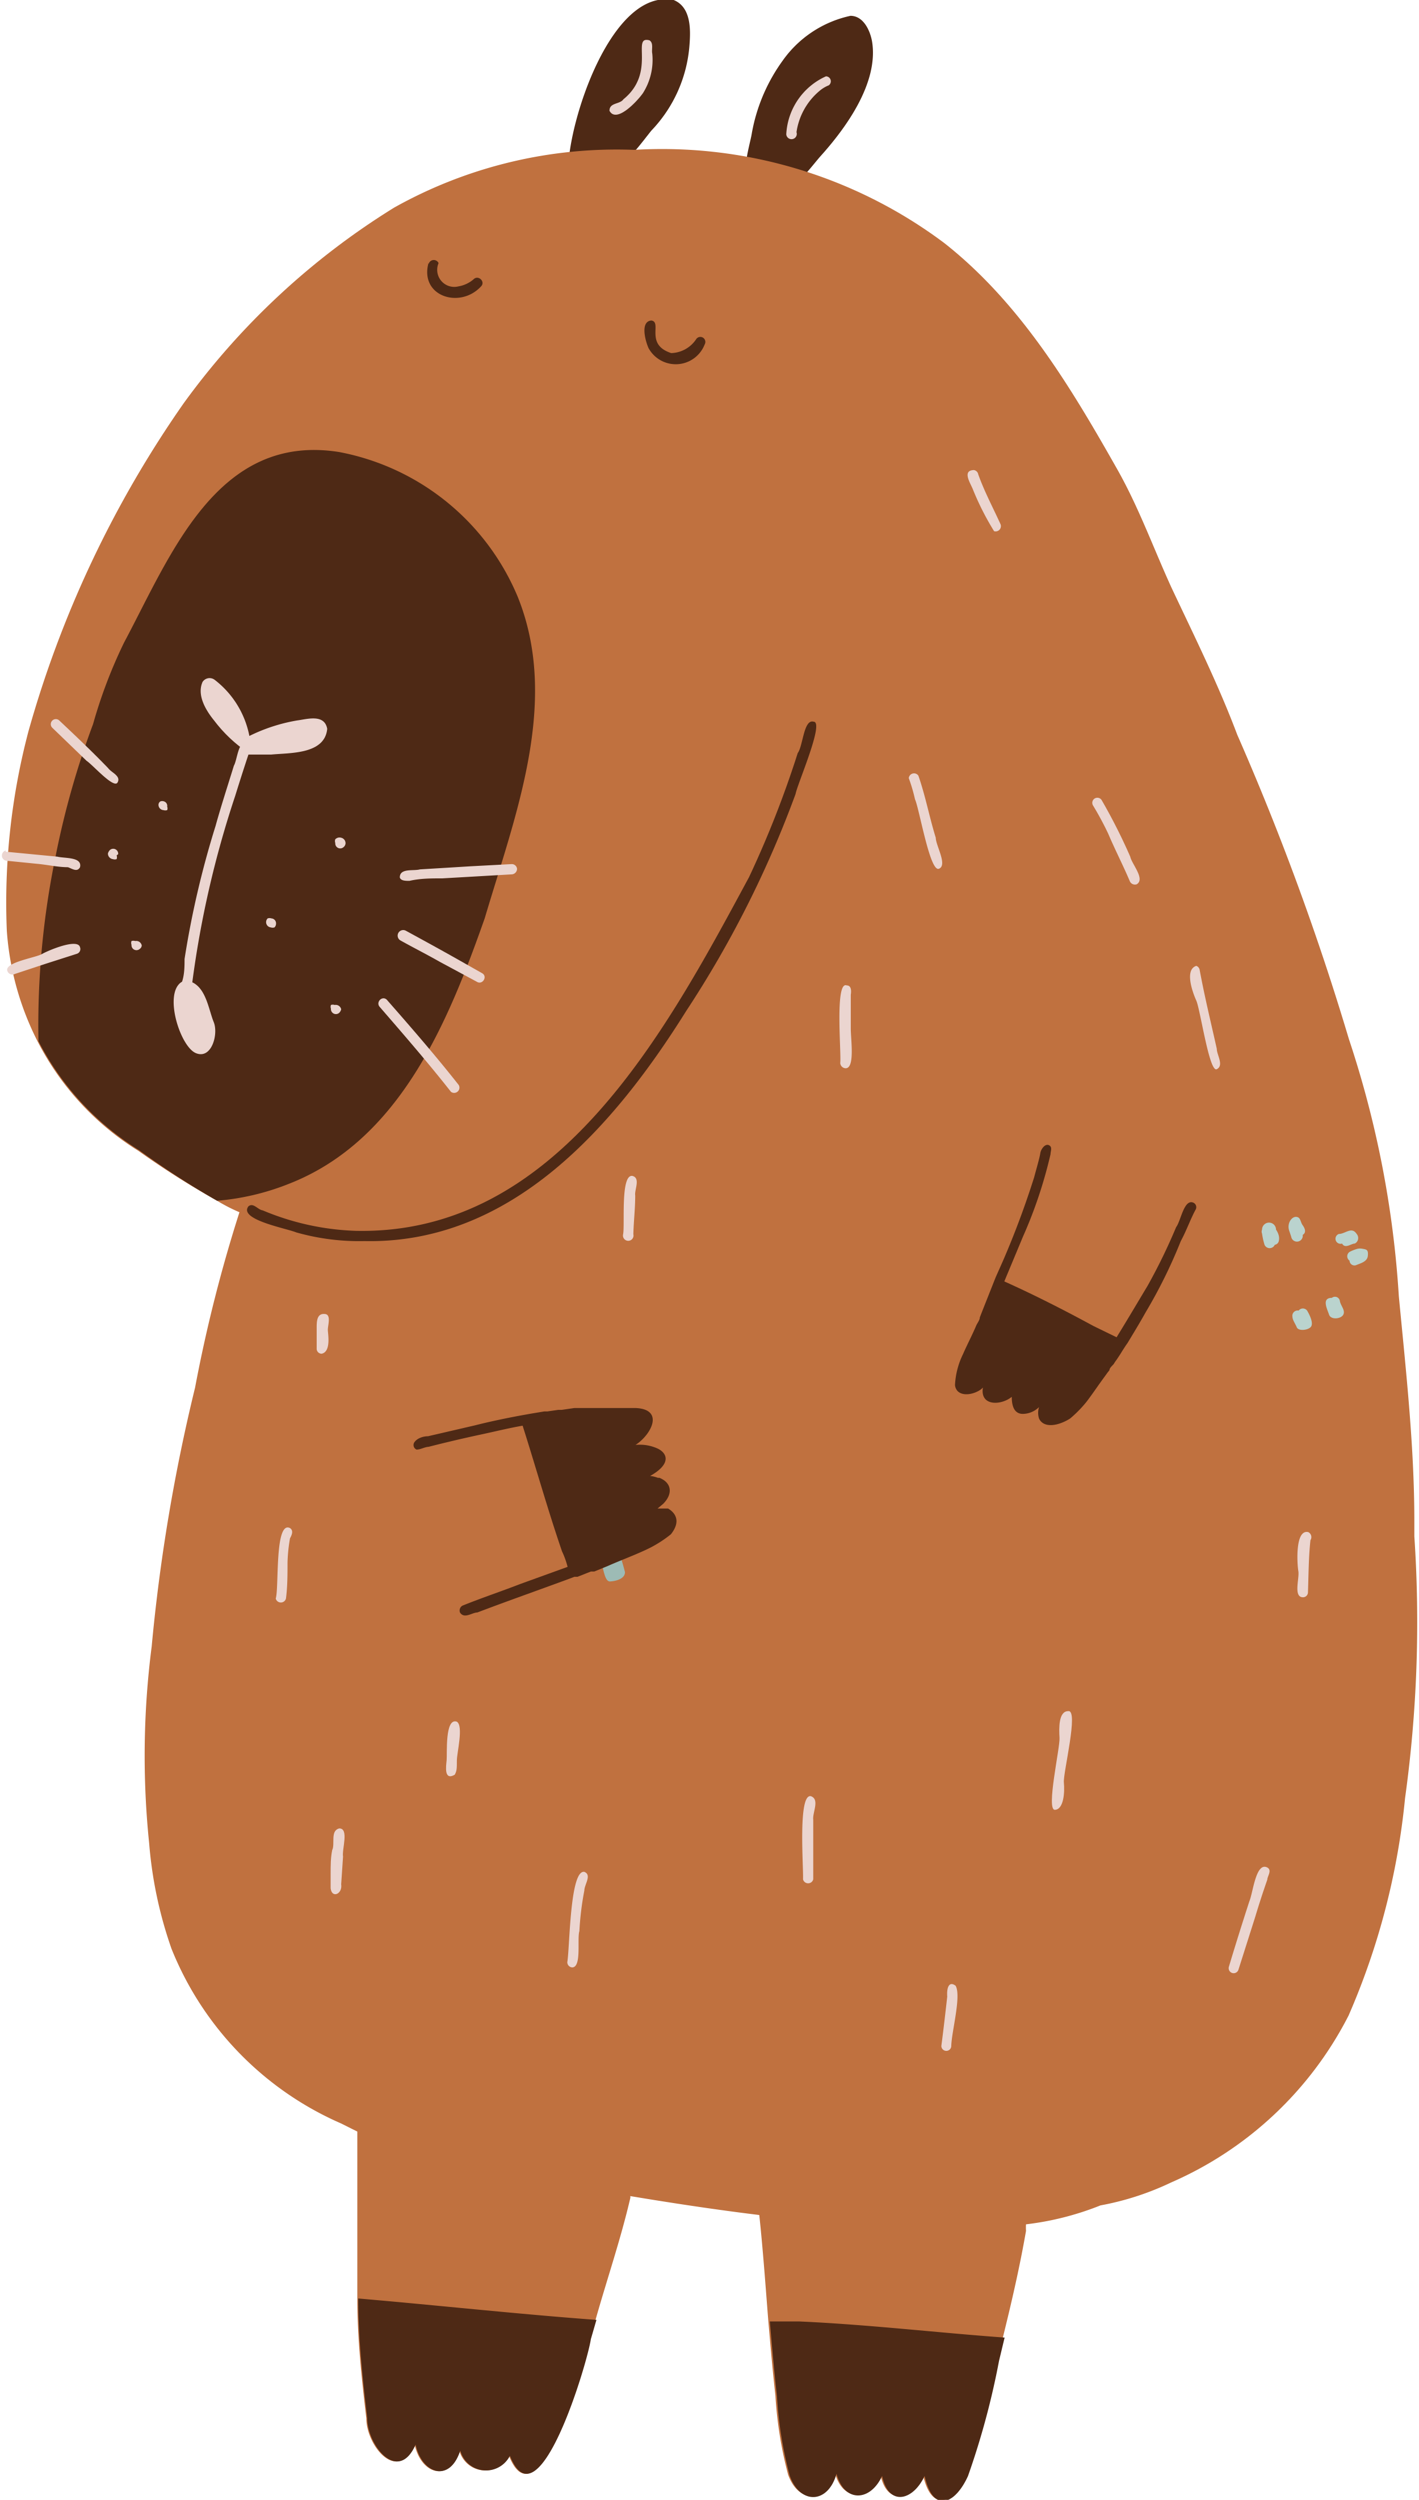 <?xml version="1.0" encoding="UTF-8"?> <svg xmlns="http://www.w3.org/2000/svg" viewBox="0 0 45.75 80.57"><defs><style>.cls-1{fill:#4e2915;}.cls-2{fill:#ebd5d0;}.cls-3{fill:#c0713f;}.cls-4{fill:#bad3ce;}.cls-5{fill:#9dbbb5;}</style></defs><g id="Слой_2" data-name="Слой 2"><g id="Слой_1-2" data-name="Слой 1"><path class="cls-1" d="M21.72,0c.56.23.55.94.51,1.45A4.46,4.46,0,0,1,21,4.21c-.52.65-1.09,1.5-2,1.5-.21,0-.83.16-.68-.23C18.32,3.93,19.71-.39,21.72,0Z"></path><path class="cls-2" d="M20.94,1.3c.14.09.06.29.09.43A2,2,0,0,1,20.73,3c-.15.22-.85,1-1.08.57,0-.27.33-.2.45-.37C21.17,2.33,20.34,1.14,20.94,1.3Z"></path><path class="cls-1" d="M27.42.51c.42,0,.64.48.7.85.2,1.32-.84,2.76-1.68,3.69-.44.51-.93,1.27-1.71,1.09-.17-.07-.48-.07-.56-.25-.31-.19,0-1.21.06-1.54a5.68,5.68,0,0,1,1-2.39A3.61,3.61,0,0,1,27.42.51ZM24.24,5.58h0Z"></path><path class="cls-2" d="M26.63,2.46a.16.16,0,0,1,.09.29,1.08,1.08,0,0,0-.31.19,2.13,2.13,0,0,0-.73,1.32.17.17,0,1,1-.33.07A2.17,2.17,0,0,1,26.63,2.46Z"></path><path class="cls-3" d="M45.6,49.52c0-.16,0-.33,0-.49,0-2.42-.27-4.84-.5-7.25a32.55,32.55,0,0,0-1.61-8.29,84.79,84.79,0,0,0-3.6-9.81c-.61-1.62-1.38-3.17-2.12-4.74-.59-1.29-1.07-2.63-1.78-3.87-1.5-2.65-3.12-5.33-5.55-7.24a15.18,15.18,0,0,0-10-3,14.68,14.68,0,0,0-7.73,1.86A23.87,23.87,0,0,0,5.92,13a34.89,34.89,0,0,0-5,10.56A21.64,21.64,0,0,0,.22,30a9.26,9.26,0,0,0,1,3.58,8.94,8.94,0,0,0,3.24,3.51A27.56,27.56,0,0,0,7,38.7a5.5,5.5,0,0,0,.72.37,47.19,47.19,0,0,0-1.43,5.65,57.53,57.53,0,0,0-1.4,8.35,27.54,27.54,0,0,0-.08,6.35,13.48,13.48,0,0,0,.72,3.39A10.34,10.34,0,0,0,11,68.44l.52.26c0,.13,0,.26,0,.4,0,.69,0,1.39,0,2.09,0,1,0,1.93,0,2.89,0,1.29.14,2.58.29,3.86,0,.88,1,2.12,1.56.85.2.94,1.1,1.25,1.44.19a.86.86,0,0,0,1.6.17c.92,2.32,2.5-3,2.61-3.76l.18-.62c.37-1.31.81-2.59,1.12-3.92a.14.14,0,0,0,0-.07c1.38.23,2.77.44,4.16.61.12,1.13.2,2.26.29,3.4.07.81.14,1.62.23,2.42a12.91,12.91,0,0,0,.41,2.55c.34.95,1.24.91,1.51-.06.25.94,1.09.9,1.47.07.21,1,1,.8,1.37,0,.28,1.25,1,.89,1.4,0a25.16,25.16,0,0,0,1-3.71l.18-.75c.28-1.13.54-2.26.74-3.41a1.52,1.52,0,0,1,0-.21,9.4,9.4,0,0,0,2.4-.61,9.08,9.08,0,0,0,2.28-.74,11.64,11.64,0,0,0,5.72-5.38,23.11,23.11,0,0,0,1.82-7A41.31,41.31,0,0,0,45.6,49.52Z"></path><path class="cls-1" d="M25.76,74.82c-.29,0-.59,0-.88,0h-.06c.07.81.14,1.62.23,2.42a12.91,12.91,0,0,0,.41,2.55c.34.95,1.24.91,1.51-.06.25.94,1.09.9,1.47.07.21,1,1,.8,1.37,0,.28,1.25,1,.89,1.4,0a25.16,25.16,0,0,0,1-3.71l.18-.75C30.19,75.18,28,74.92,25.76,74.82Z"></path><path class="cls-1" d="M11.55,74.08c0,1.29.14,2.58.29,3.86,0,.88,1,2.12,1.56.85.2.94,1.1,1.25,1.44.19a.86.86,0,0,0,1.6.17c.92,2.32,2.5-3,2.61-3.76l.18-.62C16.66,74.58,14.11,74.3,11.55,74.08Z"></path><path class="cls-1" d="M26.23,23.26c.36,0-.52,2-.58,2.33a34,34,0,0,1-3.53,7C19.8,36.3,16.49,40.1,11.75,40a7.43,7.43,0,0,1-2.2-.28c-.31-.13-1.87-.41-1.54-.84.16-.13.3.11.46.13a8.42,8.42,0,0,0,3,.66c6.51.14,10-6.43,12.68-11.4a32.66,32.66,0,0,0,1.57-4C25.89,24.05,25.91,23.17,26.23,23.26Z"></path><path class="cls-1" d="M16.69,19.23a7.81,7.81,0,0,0-5.75-4.66C7,13.94,5.51,17.88,4,20.71A15.76,15.76,0,0,0,3,23.34,27.21,27.21,0,0,0,1.8,27.56a26.93,26.93,0,0,0-.56,6,8.94,8.94,0,0,0,3.24,3.51A27.56,27.56,0,0,0,7,38.7a8,8,0,0,0,2.3-.54c3.58-1.39,5.14-5.19,6.33-8.57C16.61,26.28,18.06,22.62,16.69,19.23Z"></path><path class="cls-2" d="M9.58,23.22a5.57,5.57,0,0,0-1.54.5,3,3,0,0,0-1.12-1.81.27.27,0,0,0-.39.07c-.19.43.11.92.38,1.25a4.56,4.56,0,0,0,.83.84c-.09.18-.13.49-.2.61-.2.65-.41,1.29-.59,1.94a29.64,29.64,0,0,0-1,4.29c0,.22,0,.49-.08.73-.61.35-.07,2.08.44,2.3s.74-.61.58-1-.24-1.07-.69-1.28a32.22,32.22,0,0,1,1.38-6c.14-.45.28-.89.43-1.34l.73,0c.61-.06,1.73,0,1.81-.83C10.46,23,9.9,23.18,9.58,23.22Zm-1.72,1h0Z"></path><path class="cls-2" d="M11.14,27.19a.17.17,0,0,1-.06.11.16.16,0,0,1-.27-.13.17.17,0,0,1,0-.12A.19.19,0,0,1,11,27,.18.18,0,0,1,11.14,27.19Z"></path><path class="cls-2" d="M8.9,29.77a.17.17,0,0,1-.05.12.19.19,0,0,1-.12,0,.17.17,0,0,1-.1-.29.19.19,0,0,1,.12,0A.16.16,0,0,1,8.9,29.77Z"></path><path class="cls-2" d="M11,32.53a.24.24,0,0,1-.06.11.16.16,0,0,1-.27-.13.17.17,0,0,1,0-.12.19.19,0,0,1,.12,0A.18.18,0,0,1,11,32.53Z"></path><path class="cls-2" d="M16.67,28a.18.18,0,0,1-.16.18l-2.25.13c-.36,0-.71,0-1.06.08-.12,0-.28,0-.31-.11,0-.31.44-.2.65-.26l1.64-.1,1.31-.07A.17.17,0,0,1,16.67,28Z"></path><path class="cls-2" d="M13.09,30c.66.36,1.3.71,1.93,1.07h0l.53.3c.18.11,0,.39-.18.27L14.18,31h0c-.42-.24-.84-.45-1.27-.69A.17.17,0,0,1,13.09,30Z"></path><path class="cls-2" d="M12.47,32.22c.79.9,1.58,1.81,2.32,2.75a.17.17,0,0,1-.25.22c-.74-.94-1.52-1.84-2.3-2.74C12.11,32.3,12.32,32.08,12.47,32.22Z"></path><path class="cls-2" d="M5.39,26a.14.14,0,0,1,0,.11.19.19,0,0,1-.12,0,.17.17,0,0,1-.16-.17.13.13,0,0,1,.06-.11.16.16,0,0,1,.12,0A.15.15,0,0,1,5.39,26Z"></path><path class="cls-2" d="M3.76,27.57a.17.17,0,0,1,0,.12.19.19,0,0,1-.12,0,.18.18,0,0,1-.16-.18.24.24,0,0,1,.06-.11.16.16,0,0,1,.27.13Z"></path><path class="cls-2" d="M4.57,30.47a.14.14,0,0,1-.06.11.16.16,0,0,1-.27-.13.17.17,0,0,1,0-.12.19.19,0,0,1,.12,0A.18.18,0,0,1,4.57,30.47Z"></path><path class="cls-2" d="M1.91,23.22c.53.5,1.06,1,1.58,1.54.1.14.42.25.3.46s-.8-.57-1-.7L1.69,23.46A.16.16,0,0,1,1.91,23.22Z"></path><path class="cls-2" d="M.18,27.45l1.67.16c.22.06.81,0,.73.34-.09.17-.25.05-.39,0-.33,0-.66-.08-1-.11l-1-.1a.17.17,0,0,1,0-.33Z"></path><path class="cls-2" d="M2.58,30.53a.16.16,0,0,1-.1.21l-1,.32-1,.33a.17.17,0,0,1-.24-.09c-.12-.28.9-.43,1.11-.55S2.51,30.23,2.58,30.53Z"></path><path class="cls-1" d="M21,10.33c.36.05-.22.77.64,1.05a1,1,0,0,0,.8-.44.16.16,0,0,1,.28.16,1,1,0,0,1-1.81.12C20.81,11,20.63,10.36,21,10.33Z"></path><path class="cls-1" d="M14.14,8.48a.55.55,0,0,0,.64.75A1,1,0,0,0,15.27,9c.15-.15.39.08.24.23-.68.74-2,.32-1.69-.77a.09.09,0,0,0,0,.05A.17.17,0,0,1,14.14,8.48Z"></path><path class="cls-4" d="M41.87,42.24a.17.17,0,0,0-.2.2c0,.1.09.22.14.34s.33.1.44,0,0-.35-.09-.51A.17.17,0,0,0,41.87,42.24Z"></path><path class="cls-4" d="M42.94,41.83h0c-.34,0-.15.36-.09.54s.39.14.46,0-.08-.28-.11-.43A.16.16,0,0,0,42.94,41.83Z"></path><path class="cls-4" d="M40.69,39.63v0a.17.17,0,0,0,0,.13,2.33,2.33,0,0,0,.08.36.18.18,0,0,0,.33,0,.16.16,0,0,0,.12-.09c.05-.14,0-.28-.08-.4A.22.22,0,0,0,40.69,39.63Z"></path><path class="cls-4" d="M42,39.8c.12-.07.08-.2,0-.31s-.06-.26-.21-.27-.31.22-.22.46l.06.18A.17.17,0,0,0,42,39.8Z"></path><path class="cls-4" d="M43.74,39.77c-.16-.25-.37,0-.57,0a.16.16,0,0,0,.1.31c.1.18.29,0,.41,0A.2.2,0,0,0,43.74,39.77Z"></path><path class="cls-4" d="M43.94,40.25a.39.39,0,0,0-.18,0,1.3,1.3,0,0,0-.25.1.17.17,0,0,0,0,.28.16.16,0,0,0,.2.15c.14-.06.37-.11.39-.3S44.07,40.27,43.94,40.25Zm-.27.12,0,0Z"></path><path class="cls-2" d="M35.52,25.79a18.25,18.25,0,0,1,.92,1.82c.05.24.49.72.21.89a.18.18,0,0,1-.22-.09c-.22-.52-.47-1-.7-1.54a9.93,9.93,0,0,0-.49-.91A.16.16,0,0,1,35.52,25.79Z"></path><path class="cls-2" d="M29.61,25c.23.66.36,1.36.56,2,0,.25.39.89.1,1s-.63-1.94-.77-2.24a5.31,5.31,0,0,0-.2-.68A.17.17,0,0,1,29.61,25Z"></path><path class="cls-2" d="M31.4,15.15a.17.17,0,0,1,.14.14h0c.2.56.48,1.08.72,1.61a.17.17,0,0,1-.21.22,8.87,8.87,0,0,1-.68-1.34C31.3,15.59,31,15.16,31.4,15.15Z"></path><path class="cls-2" d="M27.3,31.76c.15,0,.15.18.13.3,0,.37,0,.73,0,1.09s.14,1.29-.17,1.28a.18.18,0,0,1-.17-.17C27.13,33.94,26.91,31.6,27.3,31.76Z"></path><path class="cls-2" d="M38.68,31.27c.16.86.36,1.68.55,2.53,0,.2.24.54,0,.66s-.53-1.92-.66-2.21-.38-1,0-1.12A.17.17,0,0,1,38.68,31.27Z"></path><path class="cls-2" d="M42.18,49.38a.18.18,0,0,1,.07.26c-.06.56-.06,1.12-.08,1.68a.16.16,0,0,1-.16.16c-.32,0-.11-.61-.15-.84S41.75,49.28,42.18,49.38Z"></path><path class="cls-2" d="M34.44,55.15c.35-.06-.17,2-.14,2.3s0,.87-.29.88.17-2,.15-2.32S34.13,55.15,34.44,55.15Z"></path><path class="cls-2" d="M40.86,60.19c.16.09,0,.28,0,.39q-.21.6-.39,1.2l-.54,1.7a.16.16,0,0,1-.31-.09c.21-.7.43-1.4.66-2.11C40.4,61,40.49,60,40.86,60.19Z"></path><path class="cls-2" d="M26.14,57.89c.3.1.05.53.08.76,0,.64,0,1.28,0,1.92a.17.17,0,0,1-.33,0C25.91,60.19,25.72,57.82,26.14,57.89Z"></path><path class="cls-2" d="M30.81,64c.19.33-.13,1.48-.14,1.94a.16.16,0,0,1-.32,0c.07-.53.13-1.06.19-1.59C30.52,64.1,30.58,63.83,30.81,64Z"></path><path class="cls-2" d="M18.84,60.33c.25.1,0,.41,0,.6a9.56,9.56,0,0,0-.16,1.31c-.08.25.08,1.16-.23,1.17a.17.17,0,0,1-.16-.17C18.37,62.81,18.37,60.25,18.84,60.33Z"></path><path class="cls-2" d="M10.94,58.93c.32,0,.08.67.12.91l-.06.89c.05.31-.3.47-.34.13,0-.17,0-.31,0-.47h0c0-.26,0-.51.05-.76h0C10.81,59.43,10.64,59,10.94,58.93Z"></path><path class="cls-2" d="M9.35,49.25c.12.08.06.22,0,.33a5.29,5.29,0,0,0-.08.78c0,.38,0,.77-.05,1.16a.17.17,0,0,1-.33,0C9,51.19,8.85,49,9.35,49.25Z"></path><path class="cls-2" d="M14.73,55.49c.22.14,0,1,0,1.25s0,.34-.07.46c-.35.2-.28-.27-.26-.47S14.34,55.35,14.73,55.49Z"></path><path class="cls-2" d="M20.39,37.9c.27.07.06.45.09.63,0,.42-.05.84-.06,1.25a.17.17,0,1,1-.33,0C20.15,39.48,20,37.84,20.39,37.9Z"></path><path class="cls-2" d="M10.46,42.35c.24,0,.1.38.11.53s.1.69-.2.75a.16.16,0,0,1-.16-.17c0-.21,0-.43,0-.63S10.2,42.33,10.46,42.35Z"></path><path class="cls-5" d="M18.94,47.69a.09.09,0,0,1,.07,0c.26,0,.36.63.46.83a11.7,11.7,0,0,1,.35,1.15,7.27,7.27,0,0,1,.33,1c0,.22-.3.29-.48.3s-.21-.43-.29-.61c-.17-.56-.38-1.09-.58-1.63C18.72,48.44,18.22,47.61,18.94,47.69Z"></path><path class="cls-3" d="M38.53,38.82a.17.17,0,0,0-.08-.13,15.25,15.25,0,0,0-1.69-.79,19.71,19.71,0,0,0-3-1.07.14.14,0,0,0-.17.11.46.46,0,0,0-.09.23c-.07.26-.13.52-.2.78a28,28,0,0,1-1,2.68l-.24.54c-.22.53-.42,1.08-.66,1.61a5.58,5.58,0,0,0-.69,1.9c.07.45.66.31.9.08-.1.63.63.58,1,.27-.09.64.48.69.88.33-.07.72.58.69,1,.32a5.64,5.64,0,0,0,1-1.18c.3-.4.59-.82.86-1.25s.4-.66.59-1A16.19,16.19,0,0,0,38.07,40c.18-.33.3-.68.47-1A.15.15,0,0,0,38.53,38.82Z"></path><path class="cls-1" d="M38.47,38.76c-.3-.12-.4.6-.55.79A18.47,18.47,0,0,1,37,41.44c-.33.55-.66,1.11-1,1.66l-.74-.36c-.94-.51-1.9-1-2.88-1.44l.6-1.44a14.58,14.58,0,0,0,.89-2.66c0-.1.07-.23-.05-.29s-.26.12-.28.26-.13.52-.2.78a28,28,0,0,1-1,2.68l-.24.54h0l-.21.53-.21.53,0,0-.09.23,0,0c0,.08-.07.17-.11.25-.13.31-.29.61-.43.93a2.55,2.55,0,0,0-.26,1,.33.33,0,0,0,.08.19c.18.19.56.1.77-.06l.05-.05c-.1.61.59.58.93.3l0,0c0,.38.13.55.36.55a.76.76,0,0,0,.52-.22.6.6,0,0,0,0,.37c.15.32.62.24,1,0a3.86,3.86,0,0,0,.53-.54c.16-.21.31-.43.46-.64l.21-.29.07-.09c0-.07.09-.14.14-.2a.83.83,0,0,1,.08-.12l.12-.18.08-.13.11-.17.05-.07h0c.2-.33.4-.66.59-1A16.19,16.19,0,0,0,38.07,40c.18-.33.3-.68.47-1A.16.16,0,0,0,38.47,38.76Z"></path><path class="cls-3" d="M21.13,48.49c.61-.42.54-1-.24-1.08,1-.54.4-1-.47-1,.51-.33.94-1.15,0-1.19a26.3,26.3,0,0,0-3.74.44c-.48.09-1,.2-1.43.31l-1.51.35c-.15,0-.36.06-.45.21s0,0,0,0a.2.2,0,0,0-.08.21c0,.33.12.67.2,1A30.36,30.36,0,0,0,14.72,52a.16.16,0,0,0,.21.06c.13,0,.29-.12.42-.14,1-.38,2-.73,3-1.1.42-.16.83-.32,1.23-.49a8.05,8.05,0,0,0,2-1C22.09,48.94,21.59,48.53,21.13,48.49Zm-7.69-1.64h0Z"></path><path class="cls-1" d="M21.54,48.62h0l0,0h0l-.08,0h-.05l-.21,0,.18-.15h0c.32-.32.28-.68-.12-.84l-.05,0h0a1,1,0,0,0-.25-.06h0c.63-.35.6-.69.27-.87a1.37,1.37,0,0,0-.74-.13c.51-.33.94-1.15,0-1.19l-.42,0H19.9l-.36,0h-.06l-.42,0-.1,0-.34,0h-.1l-.41.06H18l-.35.05-.1,0-.42.07h0l-.39.07h0c-.48.09-1,.2-1.43.31l-1.51.35c-.15,0-.36.06-.45.21a.16.16,0,0,0,.08.22c.13,0,.25-.08.39-.09.55-.14,1.1-.27,1.66-.39s.91-.21,1.37-.29c.43,1.35.81,2.71,1.27,4.05a2.74,2.74,0,0,1,.18.5l-1.52.55c-.62.24-1.25.45-1.87.7a.18.18,0,0,0-.08.22c.14.22.39,0,.56,0,1-.38,2-.73,3-1.1h0l.13-.05.1,0,.43-.17.11,0,.44-.18h0c.45-.2.93-.37,1.37-.59a3.93,3.93,0,0,0,.66-.43C21.94,49.06,21.81,48.78,21.54,48.62Z"></path></g></g></svg> 